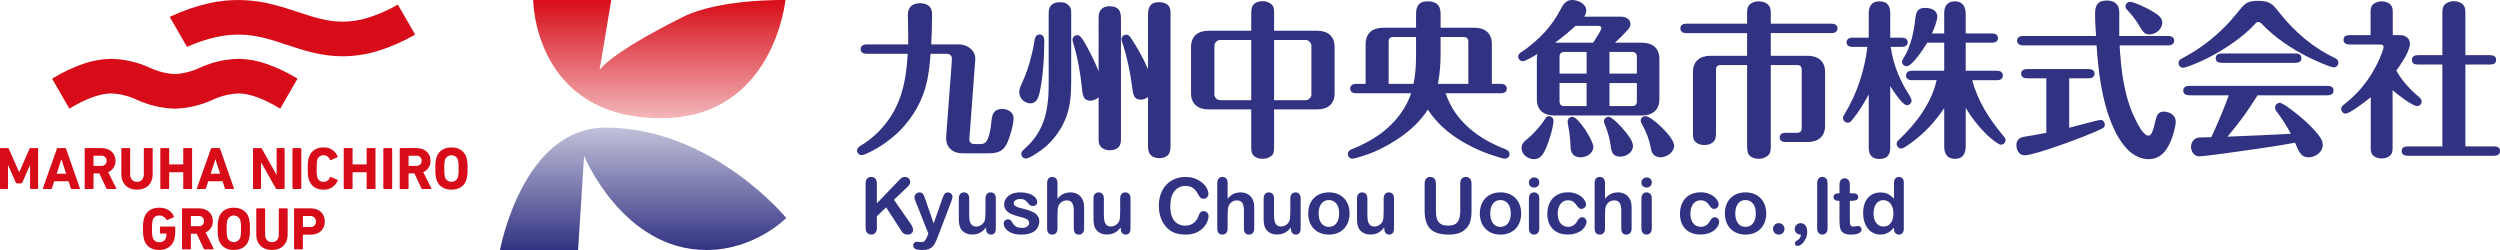 <?xml version="1.0" encoding="UTF-8"?><svg id="b" xmlns="http://www.w3.org/2000/svg" width="500" height="50" xmlns:xlink="http://www.w3.org/1999/xlink" viewBox="0 0 500 50"><defs><linearGradient id="d" x1="128.63" y1="50" x2="128.63" y2="25.517" gradientUnits="userSpaceOnUse"><stop offset="0" stop-color="#323283"/><stop offset="1" stop-color="#323283" stop-opacity=".3"/></linearGradient><linearGradient id="e" x1="131.862" y1="23.63" x2="131.862" y2="0" gradientUnits="userSpaceOnUse"><stop offset="0" stop-color="#d70c18" stop-opacity=".3"/><stop offset="1" stop-color="#d70c18"/></linearGradient></defs><g id="c"><path d="M185.406,16.237c-.807,3.798-2.79,7.227-5.514,9.984-1.95,1.883-4.471,3.664-6.992,4.673-.168.067-.404.135-.572.135-.504,0-.908-.437-.908-.908,0-.504.37-.773.74-1.008,3.698-2.219,6.488-5.681,7.9-9.749.975-2.757,1.312-5.715,1.48-8.606h-8.27c-.571,0-1.143-.269-1.143-.941,0-.639.572-.941,1.143-.941h8.37v-1.916c0-1.344-.067-2.723-.067-4.067,0-1.512.975-2.252,2.454-2.252.706,0,1.513.202,1.983.773.404.504.404,1.244.404,1.849,0,1.882-.067,3.765-.168,5.614h5.514c1.681,0,3.429,1.176,3.294,3.059l-1.176,15.8c-.067.739.404,1.076,1.008,1.076h1.211c.672,0,1.143-.303,1.412-.941.504-1.076.706-2.689.807-3.866.135-1.378.638-2.218,2.151-2.218,1.075,0,2.252.639,2.252,1.849,0,1.244-.773,4.034-1.379,5.143-.874,1.748-2.151,1.882-3.933,1.882h-4.875c-2.084,0-3.462-1.277-3.294-3.395l1.075-14.354c.034-.605.067-.908.067-1.21,0-.572-.436-.941-.974-.941h-3.295c-.135,1.849-.302,3.664-.705,5.479Z" fill="#323283"/><path d="M204.391,16.64c1.277-2.79,2.084-5.782,2.555-8.807.101-.504.404-.942.974-.942.706,0,.942.639.942,1.244,0,3.194-.269,7.53-.975,10.555-.235.975-.672,1.984-1.815,1.984-1.21,0-2.219-1.042-2.219-2.252,0-.639.269-1.21.538-1.782ZM209.737,2.824c0-.605.034-1.21.436-1.681.471-.572,1.177-.706,1.849-.706.773,0,1.614.235,2.051,1.109.167.37.167.74.167,1.143v13.346c0,2.42-.1,4.941-.941,7.227-.874,2.387-2.353,4.505-4.269,6.152-.706.572-2.992,2.286-3.866,2.286-.504,0-.908-.437-.908-.941,0-.303.168-.571.706-1.042,4.101-3.597,4.807-8.101,4.774-13.278V2.824ZM218.073,20.136c-1.345,0-1.547-.975-1.681-2.521-.335-3.059-.84-6.084-1.748-9.009-.067-.202-.135-.437-.135-.673,0-.504.437-.908.942-.908.538,0,.907.538,1.546,1.614,1.009,1.782,1.983,3.698,2.723,5.614V3.496c0-.538.101-1.076.437-1.513.504-.605,1.143-.739,1.815-.739.773,0,1.714.269,2.017,1.109.168.47.202.941.202,1.378v23.868c0,.605,0,1.311-.437,1.782-.471.504-1.143.673-1.782.673-.673,0-1.345-.202-1.815-.706-.437-.471-.437-1.143-.437-1.748v-8.135c-.471.403-1.042.672-1.647.672ZM228.124,19.934c-1.277,0-1.512-.941-1.681-2.454-.404-3.059-1.009-6.051-1.983-8.976-.168-.471-.168-.572-.168-.672,0-.471.437-.908.941-.908.471,0,.74.336.975.706,1.311,1.95,2.454,4.034,3.395,6.219V2.824c0-.605.101-1.277.437-1.681.504-.639,1.177-.706,1.849-.706.773,0,1.714.269,2.051,1.109.135.37.168.74.168,1.143v26.523c0,.605-.067,1.243-.437,1.714-.436.538-1.143.706-1.782.706-.672,0-1.412-.201-1.849-.739-.37-.471-.437-1.109-.437-1.681v-9.816c-.403.336-.941.538-1.479.538Z" fill="#323283"/><path d="M254.815,28.876c0,1.513-.034,1.95-.638,2.387-.471.336-1.076.504-1.648.504-.705,0-1.58-.235-1.983-.874-.302-.437-.302-.874-.302-2.017v-6.992h-8.539c-2.051,0-3.496-1.042-3.496-3.227v-9.278c0-2.185,1.445-3.227,3.496-3.227h8.539v-3.025c0-1.277.066-1.882.605-2.353.437-.404,1.076-.538,1.681-.538.706,0,1.513.269,1.984.874.302.403.302.672.302,2.017v3.025h8.606c2.084,0,3.497,1.042,3.497,3.227v9.278c0,2.185-1.412,3.227-3.497,3.227h-8.606v6.992ZM243.991,8c-.571,0-1.109.572-1.109,1.109v9.816c0,.572.538,1.109,1.109,1.109h6.253v-12.035h-6.253ZM254.815,20.035h6.353c.538,0,1.11-.538,1.11-1.109v-9.816c0-.538-.572-1.109-1.11-1.109h-6.353v12.035Z" fill="#323283"/><path d="M274.706,30.422c-1.412.605-3.765,1.311-4.236,1.311-.504,0-.908-.437-.908-.908,0-.47.303-.773.706-.941,3.967-1.58,7.396-3.732,9.917-7.261.874-1.21,1.546-2.555,2.051-3.967h-11.06c-.572,0-1.143-.269-1.143-.941,0-.639.572-.941,1.143-.941h1.95v-8c0-2.185,1.445-3.227,3.496-3.227h6.589v-2.858c0-.605.135-1.378.572-1.815.538-.572,1.176-.605,1.916-.605.841,0,1.849.336,2.185,1.176.135.336.235.874.235,1.244v2.858h6.757c2.084,0,3.496,1.042,3.496,3.227v8h1.849c.605,0,1.143.303,1.143.941,0,.673-.538.941-1.143.941h-11.093c1.882,5.614,6.555,9.11,11.901,11.161.471.202.874.437.874,1.008,0,.538-.436.908-.941.908-.135,0-.639-.101-.942-.202-2.655-.773-4.907-1.681-7.395-3.126-2.757-1.58-5.312-3.765-7.06-6.488-2.488,3.933-6.891,6.791-10.858,8.505ZM282.706,16.774c.404-1.882.504-3.832.504-5.748v-3.631h-4.505c-.705,0-.974.303-.974.975v8.404h4.975ZM293.665,8.37c0-.672-.303-.975-.974-.975h-4.572v3.294c0,2.051-.135,4.101-.538,6.084h6.084v-8.404Z" fill="#323283"/><path d="M328.381,8.539c2.051,0,3.497,1.042,3.497,3.227v8.101c0,2.185-1.446,3.227-3.497,3.227h-17.513c-2.085,0-3.497-1.042-3.497-3.227v-8.101c0-.336.034-.639.101-.975-.74.47-2.353,1.445-2.925,1.445-.504,0-.907-.437-.907-.908,0-.504.37-.773.773-1.008,1.58-1.008,3.395-2.655,4.638-4,1.244-1.378,2.32-2.992,3.194-4.673C312.716.739,313.32,0,314.43,0,315.573,0,317.254.739,317.254,2.084c0,.47-.168.874-.404,1.244h7.361c.874,0,1.882.47,1.882,1.479,0,.538-.335.941-.705,1.345-.74.807-1.547,1.614-2.387,2.387h5.378ZM304.312,29.616c0-.874.571-1.378,1.344-1.983,1.075-.874,2.656-2.689,3.361-3.832.202-.303.37-.572.773-.572.471,0,.908.404.908.874,0,1.345-.908,4.168-1.446,5.412-.471,1.076-1.075,2.32-2.42,2.32-1.243,0-2.521-.908-2.521-2.219ZM320.279,5.614c0-.336-.336-.437-.605-.437h-4.571c-1.312,1.21-2.656,2.32-4.102,3.362h7.631c.706-1.076,1.647-2.555,1.647-2.925ZM317.321,14.724v-4.337h-4.437c-.639,0-.975.336-.975.941v3.395h5.413ZM317.321,16.606h-5.413v3.664c0,.639.336.941.975.941h4.437v-4.606ZM318.666,29.347c0,1.344-1.344,2.118-2.555,2.118-1.21,0-1.916-.673-1.983-1.883-.067-1.546-.202-2.958-.437-4.135-.101-.571-.168-.975-.168-1.143,0-.504.437-.941.942-.941,1.21,0,4.202,4.774,4.202,5.984ZM324.548,25.716c.706.807,2.051,2.387,2.051,3.463,0,1.311-1.344,2.151-2.555,2.151-1.243,0-1.714-.673-1.849-1.816-.202-1.58-.605-3.093-1.21-4.572-.168-.404-.202-.572-.202-.706,0-.47.471-.874.941-.874.673,0,2.353,1.815,2.824,2.353ZM321.893,14.724h5.48v-3.395c0-.605-.336-.941-.942-.941h-4.538v4.337ZM326.431,21.212c.605,0,.942-.303.942-.941v-3.664h-5.48v4.606h4.538ZM329.087,23.229c1.243,0,5.748,4.236,5.748,5.883,0,1.344-1.479,2.353-2.756,2.353-.639,0-1.278-.303-1.614-.874-.168-.302-.302-.84-.369-1.277-.168-1.109-.908-3.127-1.581-4.236-.269-.47-.37-.672-.37-.941,0-.504.437-.908.942-.908Z" fill="#323283"/><path d="M354.157,29.313c0,.706-.067,1.412-.672,1.882-.504.37-1.11.571-1.715.571-.739,0-1.681-.269-2.051-.908-.302-.504-.302-1.378-.302-2.118v-15.732h-5.244c-.706,0-.975.302-.975.975v12.673c0,.706-.067,1.378-.672,1.849-.437.336-1.042.504-1.647.504-.706,0-1.547-.235-1.984-.874-.268-.37-.302-.841-.302-1.311v-12.438c0-2.185,1.445-3.227,3.496-3.227h7.329v-4.538h-12.203c-.605,0-1.143-.269-1.143-.941,0-.673.537-.942,1.143-.942h12.203v-2.151c0-.672.067-1.344.638-1.782.471-.37,1.11-.538,1.714-.538.74,0,1.614.269,2.051.908.303.403.336.908.336,1.412v2.151h12.203c.571,0,1.143.269,1.143.942,0,.672-.572.941-1.143.941h-12.203v4.538h7.362c2.051,0,3.496,1.042,3.496,3.227v10.791c0,2.185-1.445,3.227-3.496,3.227h-4.471c-.572,0-1.109-.269-1.109-.908,0-.672.537-.941,1.109-.941h2.32c.706,0,.974-.303.974-.975v-11.598c0-.673-.268-.975-.974-.975h-5.211v16.304Z" fill="#323283"/><path d="M378.048,29.582c0,1.143-.437,2.219-2.151,2.219-1.748,0-2.151-1.109-2.151-2.32v-10.589c-.907,1.715-2.017,3.53-3.294,5.076-.336.404-.538.572-.908.572-.504,0-.941-.437-.941-.941,0-.269.134-.504.268-.706,2.521-4.135,4.035-8.74,4.606-13.514h-3.025c-.572,0-1.143-.269-1.143-.908,0-.672.572-.941,1.143-.941h3.294V2.689c0-1.21.404-2.42,2.151-2.42,1.714,0,2.151,1.076,2.151,2.42v4.841h2.353c.572,0,1.143.269,1.143.941,0,.639-.572.908-1.143.908h-2.252c.572,3.866,1.815,6.656,3.832,9.85.101.168.336.639.336.84,0,.538-.404.975-.907.975-.235,0-.504-.168-.773-.403-.841-.74-1.882-2.353-2.589-3.395v12.337ZM388.839,8.539h-3.395c-.572.975-2.992,4.706-4.101,4.706-.504,0-.942-.403-.942-.908,0-.201.135-.437.303-.706,1.546-2.488,2.084-5.379,2.353-7.9.202-1.849.84-2.151,2.051-2.151,1.109,0,2.353.471,2.353,1.748,0,.807-.673,2.521-1.076,3.362h2.454V2.588c0-1.277.572-2.319,2.118-2.319,1.681,0,2.185,1.21,2.185,2.555v3.866h5.312c.605,0,1.143.269,1.143.941,0,.639-.538.908-1.143.908h-5.312v5.614h6.32c.572,0,1.11.269,1.11.941,0,.672-.538.941-1.11.941h-5.008c1.042,4.101,3.429,7.833,6.152,11.06.336.37.504.605.504.908,0,.538-.436.941-.941.941s-2.084-1.311-2.925-2.118c-1.58-1.547-2.958-3.328-4.101-5.244v7.53c0,1.344-.336,2.655-2.185,2.655-1.58,0-2.118-1.143-2.118-2.42v-7.732c-1.748,2.622-3.866,4.941-6.387,6.79-1.277.942-1.882,1.311-2.185,1.311-.504,0-.941-.437-.941-.941,0-.336.201-.605.436-.807,3.429-3.227,6.522-7.295,7.564-11.934h-4.975c-.605,0-1.143-.269-1.143-.941,0-.673.537-.941,1.143-.941h6.488v-5.614Z" fill="#323283"/><path d="M413.835,25.548c.841-.202,5.917-1.58,6.253-1.58.504,0,.874.471.874.942,0,.269-.101.538-.303.672-.638.404-3.193,1.412-4,1.748-1.143.437-3.967,1.513-6.589,2.387-2.252.739-4.337,1.345-5.176,1.345-1.076,0-1.614-1.109-1.614-2.051s.605-1.513,1.48-1.647c1.512-.235,2.991-.504,4.505-.807v-10.892h-3.9c-.571,0-1.143-.269-1.143-.941,0-.639.572-.908,1.143-.908h12.405c.571,0,1.143.269,1.143.908,0,.672-.572.941-1.143.941h-3.934v9.883ZM419.012,2.756c0-1.714.538-2.655,2.387-2.655,1.143,0,2.42.47,2.454,2.32v4.773h9.849c.572,0,1.143.269,1.143.941,0,.639-.572.941-1.143.941h-9.782c.303,4.975.874,10.186,3.126,14.724.404.84,1.581,3.328,2.656,3.328.504,0,.807-.773,1.042-1.58.167-.605.302-1.21.369-1.513.235-.975.538-1.714,1.648-1.714,1.143,0,2.387.706,2.387,1.95,0,1.177-.605,3.059-1.076,4.135-.874,1.984-2.118,3.429-4.437,3.429-1.412,0-2.858-.706-3.967-1.782-1.445-1.412-2.555-3.429-3.261-5.143-2.084-5.009-2.722-10.489-3.092-15.834h-14.757c-.572,0-1.143-.302-1.143-.941,0-.672.572-.941,1.143-.941h14.657c-.101-1.479-.202-2.958-.202-4.437ZM430.409,2.219c1.042.639,2.051,1.244,2.051,2.286,0,1.311-1.312,2.386-2.555,2.386-1.042,0-1.344-.538-2.286-2.118-.572-.941-1.311-1.849-2.084-2.689-.235-.235-.437-.471-.437-.807,0-.504.437-.908.908-.908.806,0,3.529,1.311,4.404,1.849Z" fill="#323283"/><path d="M466.774,13.48c-.74,0-4.168-1.58-4.975-1.983-3.395-1.681-6.858-3.967-9.58-6.858-.168-.168-.303-.235-.538-.235s-.404.067-.572.269c-2.353,2.656-6.219,5.244-9.614,6.959-.874.437-4.067,1.916-4.908,1.916-.504,0-.874-.437-.874-.941,0-.538.269-.706.841-1.008,2.723-1.446,5.278-3.261,7.53-5.379,1.412-1.311,2.656-2.756,3.866-4.269,1.176-1.479,1.815-1.782,3.731-1.782,2.521,0,2.959.84,4.437,2.655,2.891,3.631,6.622,6.791,10.858,8.774.37.168.706.471.706.908,0,.504-.404.975-.908.975ZM445.495,27.33c4.202-.168,8.438-.336,12.673-.571-.773-1.513-1.748-2.992-2.79-4.37-.168-.235-.37-.538-.37-.874,0-.504.437-.941.942-.941.807,0,3.933,2.622,4.673,3.261,1.21,1.076,2.488,2.286,3.429,3.664.303.437.504.941.504,1.513,0,1.412-1.479,2.454-2.824,2.454-1.479,0-1.916-.975-2.722-2.925-3.093.572-6.253,1.042-9.379,1.479-1.681.235-8.606,1.244-9.816,1.244-1.008,0-1.613-.975-1.613-1.883,0-1.008.706-1.849,1.714-1.882.841-.034,1.581-.034,2.353-.067,1.278-2.756,2.454-5.547,3.497-8.37h-7.699c-.672,0-1.412-.101-1.412-.941,0-.874.74-.941,1.412-.941h27.263c.638,0,1.378.067,1.378.941,0,.84-.74.941-1.378.941h-13.817c-1.782,2.891-3.798,5.681-6.017,8.269ZM458.874,10.69c.672,0,1.412.067,1.412.941,0,.84-.74.941-1.412.941h-14.355c-.638,0-1.378-.101-1.378-.941,0-.807.74-.941,1.378-.941h14.355Z" fill="#323283"/><path d="M478.519,29.616c0,.605-.067,1.177-.605,1.58-.436.336-1.008.504-1.58.504-.673,0-1.479-.235-1.882-.807-.269-.37-.303-.84-.303-1.277v-10.186c-1.21,1.042-4.269,3.294-5.008,3.294-.504,0-.908-.437-.908-.941,0-.437.336-.74.673-.975,3.496-2.689,6.118-6.421,7.597-10.555.101-.269.202-.605.202-.908,0-.404-.404-.437-.74-.437h-5.849c-.639,0-1.412-.1-1.412-.941,0-.874.739-.941,1.412-.941h4V2.387c0-.605.067-1.21.605-1.614.471-.336,1.042-.504,1.613-.504.706,0,1.512.269,1.916.84.269.37.303.84.303,1.277v4.639h1.445c1.009,0,1.984.572,1.984,1.681,0,1.613-1.816,4.135-2.723,5.412,1.143,2.017,2.689,3.731,4.471,5.21.303.269.605.538.605.975,0,.538-.436.908-.941.908-.942,0-4.067-2.454-4.875-3.16v11.564ZM488.47,12.909h-4.706c-.639,0-1.379-.067-1.379-.941,0-.841.74-.941,1.379-.941h4.706V2.521c0-.639.067-1.311.638-1.748.471-.37,1.076-.538,1.647-.538.605,0,1.211.168,1.681.538.571.437.638,1.109.638,1.748v8.505h4.774c.639,0,1.379.1,1.379.941,0,.874-.74.941-1.379.941h-4.774v16.371h5.547c.639,0,1.378.067,1.378.941,0,.84-.739.941-1.378.941h-16.875c-.673,0-1.412-.101-1.412-.941,0-.874.74-.941,1.412-.941h6.723V12.909Z" fill="#323283"/><path d="M175.375,36.757v3.91l4.435-4.625c.213-.223.394-.388.544-.494s.348-.16.597-.16c.324,0,.587.095.787.285.2.19.3.422.3.696,0,.33-.17.657-.509.981l-2.746,2.601,3.164,4.533c.223.315.391.59.502.825.111.236.167.466.167.689,0,.249-.098.464-.292.647-.195.183-.46.274-.795.274-.315,0-.571-.067-.769-.201-.198-.135-.365-.313-.502-.536-.137-.223-.259-.426-.365-.609l-2.669-4.108-1.849,1.772v2.305c0,.467-.106.813-.319,1.038-.213.225-.487.338-.822.338-.193,0-.378-.051-.555-.152-.178-.101-.315-.238-.411-.411-.071-.142-.115-.307-.13-.494-.015-.187-.022-.459-.022-.814v-8.291c0-.456.1-.799.3-1.027s.472-.342.818-.342c.339,0,.615.113.826.338.211.226.315.57.315,1.031Z" fill="#323283"/><path d="M185.482,47.178l.191-.464-2.556-6.435c-.158-.37-.236-.639-.236-.806,0-.177.046-.342.137-.494s.217-.274.377-.365c.159-.091.325-.137.498-.137.299,0,.524.095.677.285.152.19.287.463.404.818l1.757,5.112,1.666-4.754c.131-.385.251-.687.357-.905.106-.218.219-.365.339-.441s.287-.114.506-.114c.157,0,.308.042.452.125.145.084.256.197.335.339.078.142.118.292.118.449-.02.096-.053.233-.098.411-.046.178-.102.358-.167.54l-2.708,7.089c-.234.624-.462,1.113-.685,1.468-.223.355-.519.627-.886.818-.368.19-.863.285-1.487.285-.609,0-1.065-.066-1.369-.198-.304-.132-.456-.373-.456-.723,0-.239.072-.422.217-.551.144-.13.358-.194.642-.194.111,0,.221.015.327.046.131.03.246.046.342.046.239,0,.426-.036.563-.106.137-.071.26-.194.369-.369.109-.175.235-.433.376-.772Z" fill="#323283"/><path d="M197.218,45.748v-.266c-.248.315-.509.578-.783.791s-.573.372-.898.476c-.325.104-.695.156-1.111.156-.502,0-.952-.104-1.351-.312-.398-.208-.706-.494-.924-.86-.259-.441-.388-1.075-.388-1.902v-4.115c0-.416.094-.726.281-.932.187-.205.436-.308.745-.308.315,0,.568.104.761.312.193.208.289.517.289.928v3.324c0,.482.041.886.122,1.213.081.327.227.583.437.768.211.185.496.278.856.278.35,0,.68-.104.989-.312.309-.208.535-.479.677-.814.116-.294.175-.938.175-1.932v-2.525c0-.411.096-.72.289-.928.193-.208.444-.312.753-.312.309,0,.557.103.745.308.187.206.281.516.281.932v6.017c0,.396-.09.692-.27.89s-.412.297-.696.297c-.284,0-.519-.103-.704-.308-.185-.206-.278-.493-.278-.864Z" fill="#323283"/><path d="M207.857,44.204c0,.573-.139,1.064-.418,1.472-.279.408-.691.718-1.236.928-.545.211-1.208.316-1.989.316-.745,0-1.384-.114-1.917-.342s-.926-.513-1.179-.856c-.254-.342-.38-.685-.38-1.03,0-.228.081-.423.243-.586.163-.162.368-.243.617-.243.218,0,.385.053.502.16.116.106.228.256.335.449.213.37.468.647.764.829.297.183.701.274,1.214.274.416,0,.757-.092,1.022-.278.267-.185.4-.396.4-.635,0-.365-.138-.631-.415-.799-.276-.167-.731-.327-1.365-.479-.715-.177-1.297-.364-1.745-.559-.449-.195-.808-.453-1.076-.772-.269-.319-.404-.712-.404-1.179,0-.416.124-.809.373-1.179.248-.37.615-.666,1.099-.886.484-.221,1.069-.331,1.754-.331.537,0,1.021.056,1.449.167.428.112.786.261,1.072.449.287.188.505.396.654.624.15.228.225.452.225.669,0,.239-.08.434-.24.586-.159.152-.387.228-.681.228-.213,0-.394-.061-.544-.183s-.321-.304-.513-.548c-.158-.203-.343-.365-.556-.487s-.502-.183-.867-.183c-.376,0-.687.08-.935.24-.249.159-.373.359-.373.597,0,.218.091.397.274.536.183.14.428.255.738.346.309.091.735.203,1.278.335.644.157,1.17.345,1.578.563.408.218.717.475.928.772.211.296.315.635.315,1.015Z" fill="#323283"/><path d="M211.497,36.651v3.081c.263-.304.521-.545.772-.723.251-.177.529-.311.834-.399.304-.089.631-.133.981-.133.528,0,.995.112,1.404.335.408.223.729.548.962.974.147.249.246.526.296.833.05.307.076.661.076,1.061v3.978c0,.416-.095.73-.285.943-.191.213-.443.319-.757.319-.685,0-1.027-.421-1.027-1.263v-3.507c0-.664-.098-1.175-.296-1.533-.198-.358-.573-.536-1.126-.536-.371,0-.704.105-1.001.315-.296.211-.518.498-.665.864-.111.309-.167.86-.167,1.651v2.746c0,.411-.092.724-.278.94-.185.215-.442.323-.772.323-.685,0-1.026-.421-1.026-1.263v-9.006c0-.421.09-.737.27-.947.18-.211.432-.316.757-.316.33,0,.587.106.772.319.186.213.278.528.278.943Z" fill="#323283"/><path d="M224.155,45.748v-.266c-.249.315-.51.578-.784.791s-.573.372-.898.476c-.324.104-.695.156-1.111.156-.502,0-.952-.104-1.35-.312s-.706-.494-.924-.86c-.259-.441-.388-1.075-.388-1.902v-4.115c0-.416.094-.726.282-.932.187-.205.436-.308.745-.308.314,0,.568.104.761.312.192.208.289.517.289.928v3.324c0,.482.04.886.122,1.213.081.327.227.583.437.768.211.185.496.278.856.278.35,0,.679-.104.989-.312.309-.208.535-.479.677-.814.117-.294.175-.938.175-1.932v-2.525c0-.411.096-.72.289-.928.192-.208.444-.312.753-.312s.558.103.745.308c.187.206.282.516.282.932v6.017c0,.396-.09.692-.27.89-.18.198-.412.297-.697.297s-.518-.103-.703-.308c-.186-.206-.278-.493-.278-.864Z" fill="#323283"/><path d="M241.71,43.207c0,.355-.088.739-.263,1.153-.175.413-.45.819-.826,1.217-.376.398-.854.721-1.437.97-.584.248-1.263.373-2.039.373-.589,0-1.123-.056-1.605-.167s-.919-.285-1.312-.521c-.392-.236-.754-.546-1.083-.932-.295-.35-.545-.741-.753-1.175-.208-.433-.364-.896-.468-1.388-.104-.492-.156-1.014-.156-1.567,0-.898.131-1.701.392-2.411.262-.71.636-1.317,1.123-1.822.487-.505,1.057-.889,1.711-1.153.654-.263,1.352-.396,2.092-.396.902,0,1.706.18,2.411.54.705.36,1.245.805,1.621,1.335.375.53.563,1.031.563,1.502,0,.259-.091.487-.274.685s-.404.297-.662.297c-.289,0-.506-.068-.65-.205-.145-.137-.306-.373-.483-.707-.295-.552-.641-.966-1.038-1.24s-.889-.411-1.472-.411c-.928,0-1.667.353-2.218,1.057-.55.705-.825,1.707-.825,3.005,0,.867.122,1.589.365,2.164.243.576.588,1.006,1.034,1.29.446.284.968.426,1.567.426.649,0,1.198-.161,1.646-.483.449-.322.788-.795,1.016-1.418.096-.294.215-.534.357-.719.142-.185.37-.278.685-.278.269,0,.5.094.693.281.192.188.289.421.289.7Z" fill="#323283"/><path d="M245.527,36.651v3.081c.263-.304.521-.545.772-.723.251-.177.528-.311.833-.399.304-.089.632-.133.982-.133.527,0,.995.112,1.404.335.408.223.729.548.962.974.147.249.246.526.297.833.05.307.076.661.076,1.061v3.978c0,.416-.095.73-.285.943-.191.213-.443.319-.757.319-.685,0-1.026-.421-1.026-1.263v-3.507c0-.664-.099-1.175-.297-1.533-.198-.358-.573-.536-1.126-.536-.37,0-.703.105-1.0.315-.296.211-.519.498-.665.864-.112.309-.167.86-.167,1.651v2.746c0,.411-.093.724-.278.94-.185.215-.443.323-.772.323-.685,0-1.027-.421-1.027-1.263v-9.006c0-.421.09-.737.271-.947.179-.211.432-.316.757-.316.329,0,.587.106.772.319s.278.528.278.943Z" fill="#323283"/><path d="M258.184,45.748v-.266c-.248.315-.509.578-.783.791s-.573.372-.898.476c-.325.104-.695.156-1.111.156-.502,0-.952-.104-1.351-.312-.398-.208-.706-.494-.924-.86-.259-.441-.388-1.075-.388-1.902v-4.115c0-.416.094-.726.281-.932.187-.205.436-.308.745-.308.315,0,.568.104.761.312.193.208.289.517.289.928v3.324c0,.482.041.886.122,1.213.081.327.227.583.437.768.211.185.496.278.856.278.35,0,.68-.104.989-.312.309-.208.535-.479.677-.814.116-.294.175-.938.175-1.932v-2.525c0-.411.096-.72.289-.928.193-.208.444-.312.753-.312.309,0,.557.103.745.308.187.206.281.516.281.932v6.017c0,.396-.09.692-.27.89s-.412.297-.696.297c-.284,0-.519-.103-.704-.308-.185-.206-.278-.493-.278-.864Z" fill="#323283"/><path d="M269.915,42.698c0,.619-.096,1.189-.289,1.711-.193.522-.472.971-.837,1.346-.365.376-.801.663-1.308.863-.507.201-1.078.301-1.711.301-.629,0-1.195-.102-1.697-.304s-.937-.493-1.304-.871c-.368-.378-.646-.824-.837-1.339-.19-.515-.285-1.084-.285-1.708,0-.629.096-1.204.289-1.727.192-.522.468-.968.829-1.339.36-.37.796-.655,1.308-.856.512-.201,1.078-.301,1.697-.301.629,0,1.199.102,1.711.304.512.203.951.492,1.316.867.365.376.643.822.833,1.339.191.517.285,1.088.285,1.711ZM267.83,42.698c0-.847-.186-1.506-.559-1.978-.372-.472-.874-.707-1.502-.707-.406,0-.764.105-1.073.316-.309.21-.548.521-.715.932s-.251.89-.251,1.438c0,.543.082,1.017.247,1.422.164.406.4.716.707.932.307.216.668.323,1.084.323.629,0,1.13-.237,1.502-.711.373-.474.559-1.13.559-1.966Z" fill="#323283"/><path d="M276.857,45.748v-.266c-.248.315-.509.578-.783.791s-.573.372-.898.476c-.325.104-.695.156-1.111.156-.502,0-.952-.104-1.351-.312-.398-.208-.706-.494-.924-.86-.259-.441-.388-1.075-.388-1.902v-4.115c0-.416.094-.726.281-.932.187-.205.436-.308.745-.308.315,0,.568.104.761.312.193.208.289.517.289.928v3.324c0,.482.041.886.122,1.213.081.327.227.583.437.768.211.185.496.278.856.278.35,0,.68-.104.989-.312.309-.208.535-.479.677-.814.116-.294.175-.938.175-1.932v-2.525c0-.411.096-.72.289-.928.193-.208.444-.312.753-.312.309,0,.557.103.745.308.187.206.281.516.281.932v6.017c0,.396-.09.692-.27.89s-.412.297-.696.297c-.284,0-.519-.103-.704-.308-.185-.206-.278-.493-.278-.864Z" fill="#323283"/><path d="M284.928,42.12v-5.363c0-.456.102-.799.308-1.027.205-.228.475-.342.809-.342.35,0,.628.114.834.342.205.228.307.57.307,1.027v5.484c0,.624.07,1.145.21,1.563.139.419.386.743.741.974.355.231.852.346,1.491.346.882,0,1.506-.235,1.871-.703.365-.469.548-1.18.548-2.134v-5.53c0-.461.101-.805.304-1.031.203-.225.474-.338.814-.338s.615.113.826.338c.211.226.315.57.315,1.031v5.363c0,.872-.085,1.6-.255,2.183-.17.583-.491,1.095-.962,1.537-.406.376-.878.649-1.415.822s-1.167.259-1.886.259c-.857,0-1.595-.092-2.213-.277-.619-.185-1.123-.472-1.514-.86-.391-.388-.677-.885-.859-1.491-.183-.606-.274-1.33-.274-2.171Z" fill="#323283"/><path d="M304.236,42.698c0,.619-.096,1.189-.289,1.711-.193.522-.472.971-.837,1.346-.365.376-.801.663-1.308.863-.507.201-1.078.301-1.711.301-.629,0-1.195-.102-1.697-.304s-.937-.493-1.304-.871c-.368-.378-.646-.824-.837-1.339-.19-.515-.285-1.084-.285-1.708,0-.629.096-1.204.289-1.727.192-.522.468-.968.829-1.339.36-.37.796-.655,1.308-.856.512-.201,1.078-.301,1.697-.301.629,0,1.199.102,1.711.304.512.203.951.492,1.316.867.365.376.643.822.833,1.339.191.517.285,1.088.285,1.711ZM302.152,42.698c0-.847-.186-1.506-.559-1.978-.372-.472-.874-.707-1.502-.707-.406,0-.764.105-1.073.316-.309.21-.548.521-.715.932s-.251.89-.251,1.438c0,.543.082,1.017.247,1.422.164.406.4.716.707.932.307.216.668.323,1.084.323.629,0,1.13-.237,1.502-.711.373-.474.559-1.13.559-1.966Z" fill="#323283"/><path d="M306.831,37.51c-.289,0-.536-.088-.742-.266-.205-.177-.307-.428-.307-.753,0-.294.105-.536.315-.726.211-.191.455-.285.734-.285.268,0,.507.086.715.259.207.173.311.424.311.753,0,.319-.102.569-.304.749-.203.18-.444.27-.722.27ZM307.857,39.655v6.002c0,.416-.098.73-.296.943s-.449.319-.753.319-.552-.109-.741-.327c-.191-.218-.285-.53-.285-.936v-5.941c0-.411.094-.72.285-.928.19-.208.437-.312.741-.312s.556.104.753.312c.198.208.296.497.296.867Z" fill="#323283"/><path d="M317.313,44.348c0,.259-.078.535-.232.829-.155.294-.391.574-.707.841-.317.266-.717.48-1.199.643s-1.024.243-1.628.243c-1.283,0-2.284-.374-3.004-1.122-.721-.748-1.08-1.75-1.08-3.008,0-.852.164-1.605.494-2.259s.806-1.16,1.43-1.518c.624-.357,1.369-.536,2.236-.536.537,0,1.031.079,1.48.236.449.157.83.36,1.141.609.312.249.55.513.715.795.165.281.247.544.247.787,0,.249-.093.459-.278.631-.185.173-.41.259-.673.259-.172,0-.315-.044-.429-.133-.115-.088-.243-.232-.384-.43-.254-.385-.519-.674-.795-.867-.276-.193-.628-.289-1.054-.289-.613,0-1.108.24-1.483.719-.376.48-.563,1.135-.563,1.966,0,.391.048.749.144,1.076.096.327.236.606.419.837.183.231.403.406.661.525.259.119.543.179.852.179.416,0,.773-.096,1.069-.289.297-.193.559-.487.787-.882.127-.233.263-.416.411-.548.147-.132.327-.198.54-.198.253,0,.464.096.631.289.167.193.251.398.251.616Z" fill="#323283"/><path d="M321,36.651v3.081c.263-.304.521-.545.772-.723.251-.177.528-.311.833-.399.304-.089.632-.133.982-.133.527,0,.995.112,1.404.335.408.223.729.548.962.974.147.249.246.526.297.833.05.307.076.661.076,1.061v3.978c0,.416-.095.73-.285.943-.191.213-.443.319-.757.319-.685,0-1.026-.421-1.026-1.263v-3.507c0-.664-.099-1.175-.297-1.533-.198-.358-.573-.536-1.126-.536-.37,0-.703.105-1.0.315-.296.211-.519.498-.665.864-.112.309-.167.86-.167,1.651v2.746c0,.411-.093.724-.278.94-.185.215-.443.323-.772.323-.685,0-1.027-.421-1.027-1.263v-9.006c0-.421.09-.737.271-.947.179-.211.432-.316.757-.316.329,0,.587.106.772.319s.278.528.278.943Z" fill="#323283"/><path d="M329.331,37.51c-.289,0-.536-.088-.742-.266-.205-.177-.307-.428-.307-.753,0-.294.105-.536.315-.726.211-.191.455-.285.734-.285.268,0,.507.086.715.259.207.173.311.424.311.753,0,.319-.102.569-.304.749-.203.18-.444.27-.722.27ZM330.357,39.655v6.002c0,.416-.098.73-.296.943s-.449.319-.753.319-.552-.109-.741-.327c-.191-.218-.285-.53-.285-.936v-5.941c0-.411.094-.72.285-.928.19-.208.437-.312.741-.312s.556.104.753.312c.198.208.296.497.296.867Z" fill="#323283"/><path d="M343.844,44.348c0,.259-.078.535-.232.829-.155.294-.391.574-.707.841-.317.266-.717.48-1.199.643s-1.024.243-1.628.243c-1.283,0-2.284-.374-3.004-1.122-.721-.748-1.08-1.75-1.08-3.008,0-.852.164-1.605.494-2.259s.806-1.16,1.43-1.518c.624-.357,1.369-.536,2.236-.536.537,0,1.031.079,1.48.236.449.157.83.36,1.141.609.312.249.55.513.715.795.165.281.247.544.247.787,0,.249-.093.459-.278.631-.185.173-.41.259-.673.259-.172,0-.315-.044-.429-.133-.115-.088-.243-.232-.384-.43-.254-.385-.519-.674-.795-.867-.276-.193-.628-.289-1.054-.289-.613,0-1.108.24-1.483.719-.376.48-.563,1.135-.563,1.966,0,.391.048.749.144,1.076.096.327.236.606.419.837.183.231.403.406.661.525.259.119.543.179.852.179.416,0,.773-.096,1.069-.289.297-.193.559-.487.787-.882.127-.233.263-.416.411-.548.147-.132.327-.198.54-.198.253,0,.464.096.631.289.167.193.251.398.251.616Z" fill="#323283"/><path d="M353.243,42.698c0,.619-.096,1.189-.289,1.711-.193.522-.472.971-.837,1.346-.365.376-.801.663-1.308.863-.507.201-1.078.301-1.711.301-.629,0-1.195-.102-1.697-.304s-.937-.493-1.304-.871c-.368-.378-.646-.824-.837-1.339-.19-.515-.285-1.084-.285-1.708,0-.629.096-1.204.289-1.727.192-.522.468-.968.829-1.339.36-.37.796-.655,1.308-.856.512-.201,1.078-.301,1.697-.301.629,0,1.199.102,1.711.304.512.203.951.492,1.316.867.365.376.643.822.833,1.339.191.517.285,1.088.285,1.711ZM351.158,42.698c0-.847-.186-1.506-.559-1.978-.372-.472-.874-.707-1.502-.707-.406,0-.764.105-1.073.316-.309.21-.548.521-.715.932s-.251.89-.251,1.438c0,.543.082,1.017.247,1.422.164.406.4.716.707.932.307.216.668.323,1.084.323.629,0,1.13-.237,1.502-.711.373-.474.559-1.13.559-1.966Z" fill="#323283"/><path d="M355.762,46.919c-.315,0-.586-.102-.814-.304s-.342-.487-.342-.852c0-.309.109-.575.327-.799.218-.223.487-.335.806-.335s.593.11.818.331c.225.221.338.488.338.803,0,.36-.113.643-.338.848-.226.205-.491.308-.795.308Z" fill="#323283"/><path d="M360.181,46.935c-.335,0-.624-.103-.867-.308-.243-.206-.365-.493-.365-.864,0-.319.119-.588.358-.806.238-.218.52-.327.844-.327.243,0,.464.066.662.198.198.132.352.326.464.582.111.256.167.572.167.947,0,.502-.106.972-.319,1.411-.213.438-.472.786-.78,1.042-.307.256-.585.384-.833.384-.157,0-.285-.052-.384-.156-.098-.104-.148-.224-.148-.361,0-.208.104-.376.312-.502.593-.33.89-.743.89-1.24Z" fill="#323283"/><path d="M363.434,45.657v-9.006c0-.416.092-.73.277-.943.186-.213.435-.319.749-.319s.568.105.761.316c.193.21.289.526.289.947v9.006c0,.421-.098.737-.293.947-.195.211-.448.316-.757.316-.304,0-.552-.109-.741-.327-.191-.218-.285-.53-.285-.936Z" fill="#323283"/><path d="M367.664,38.659h.228v-1.247c0-.335.009-.597.026-.787.018-.19.067-.353.149-.49.081-.142.198-.257.35-.346.152-.088.322-.133.509-.133.263,0,.502.099.715.297.142.132.232.293.27.483.038.19.058.46.058.81v1.415h.761c.294,0,.518.07.673.209.155.139.232.318.232.536,0,.279-.11.474-.331.586-.221.112-.536.167-.947.167h-.388v3.818c0,.325.011.574.034.749.023.175.084.317.183.426.099.109.26.163.484.163.122,0,.286-.022.494-.065.208-.043.37-.064.487-.064.167,0,.319.067.452.201.135.135.202.301.202.498,0,.335-.183.591-.548.768s-.89.266-1.574.266c-.649,0-1.141-.109-1.476-.327s-.554-.52-.658-.905c-.104-.385-.156-.9-.156-1.544v-3.986h-.274c-.299,0-.528-.071-.685-.213-.157-.142-.235-.322-.235-.54,0-.218.082-.397.247-.536.165-.14.404-.209.719-.209Z" fill="#323283"/><path d="M378.799,45.733v-.205c-.279.319-.554.579-.826.78-.271.2-.565.352-.882.456-.317.104-.663.156-1.038.156-.497,0-.957-.105-1.38-.316-.424-.21-.79-.51-1.099-.901-.309-.39-.544-.849-.704-1.377-.159-.527-.239-1.098-.239-1.711,0-1.298.317-2.31.951-3.035.633-.725,1.468-1.088,2.502-1.088.598,0,1.103.103,1.514.308.411.206.811.521,1.202.947v-3.065c0-.426.085-.748.255-.966.17-.218.412-.327.726-.327s.556.1.726.301c.171.2.255.496.255.886v9.158c0,.396-.091.692-.274.89s-.419.297-.708.297c-.284,0-.518-.103-.704-.308-.185-.206-.277-.498-.277-.879ZM374.714,42.683c0,.563.087,1.042.263,1.438.175.396.415.693.719.894.304.2.636.3.996.3.365,0,.699-.095,1-.285.302-.191.543-.482.723-.875.18-.393.27-.883.27-1.472,0-.552-.09-1.028-.27-1.426-.18-.398-.424-.703-.73-.913-.307-.211-.643-.316-1.008-.316-.38,0-.72.108-1.019.323-.299.216-.531.525-.696.928-.165.404-.247.871-.247,1.404Z" fill="#323283"/><path d="M115.616,50h-15.616s4.462-24.483,21.108-24.483c21.279,0,36.152,18.076,36.152,18.076,0,0-6.292,6.407-15.959,6.407-16.76,0-24.483-18.82-24.483-18.82l-1.201,18.82Z" fill="url(#d)"/><path d="M122.252.005h-15.616s.114,23.625,25.627,23.625C154.8,23.63,157.088.005,157.088.005c0,0-13.157-.286-20.478,3.375-15.129,7.565-16.703,10.64-16.703,10.64L122.252.005Z" fill="url(#e)"/><path id="f" d="M79.569.92c-1.899,1.101-3.915,1.987-6.01,2.641-1.629.5-3.322.76-5.025.772-3.127,0-5.966-.938-8.959-1.93-1.57-.52-3.193-1.059-4.94-1.497-1.914-.492-3.873-.787-5.847-.881-2.314-.098-4.63.102-6.892.596-2.746.621-5.413,1.547-7.954,2.761l3.459,5.996c1.907-.865,3.899-1.53,5.943-1.985,1.689-.371,3.419-.523,5.147-.453,3.198.137,5.969,1.06,8.902,2.034,3.386,1.124,6.9,2.285,11.147,2.282,2.373-.01,4.731-.367,7-1.06,2.614-.806,5.128-1.907,7.494-3.28l-3.463-5.993Z" fill="#d70c18"/><path id="g" d="M59.502,15.734c-1.954-1.209-4.033-2.202-6.201-2.962-1.736-.611-3.555-.949-5.394-1.003-2.735.022-5.435.623-7.921,1.766-1.577.749-3.285,1.182-5.028,1.277-1.742-.095-3.449-.529-5.025-1.277-2.486-1.142-5.187-1.743-7.923-1.762-1.838.054-3.657.393-5.392,1.003-2.169.759-4.249,1.751-6.205,2.958l3.462,5.994c3.309-1.998,6.02-2.991,8.281-3.041,1.819.063,3.606.5,5.248,1.286,2.375,1.084,4.943,1.682,7.553,1.759,2.613-.076,5.185-.674,7.564-1.759,1.64-.785,3.424-1.223,5.241-1.286,2.267.05,4.975,1.044,8.284,3.041l3.455-5.994Z" fill="#d70c18"/><path id="h" d="M0,29.738c-.004-.063.044-.117.107-.12.004-0.0.009-0.0.013,0h1.434c.084-.008.163.041.192.12l2.07,4.67h.048l2.033-4.67c.03-.079.108-.128.192-.12h1.407c.063-.004.117.044.12.107 0.0.004 0.0.009,0,.013v7.944c.004.063-.044.117-.107.12-.004 0-.009 0-.013,0h-1.36c-.063.004-.117-.044-.12-.107-0-.004-0-.009,0-.013v-4.61h-.048l-1.517,3.454c-.033.097-.126.161-.229.157h-.831c-.103.004-.196-.06-.229-.157l-1.515-3.454h-.048v4.61c.004.063-.044.117-.107.12-.004 0-.009 0-.013,0H.121c-.063.004-.117-.044-.12-.107-0-.004-0-.009,0-.013v-7.944Z" fill="#d70c18"/><path id="i" d="M11.386,29.738c.017-.072.082-.122.156-.12h1.517c.074-.002.139.048.156.12l2.768,7.944c.024.072,0,.12-.084.12h-1.564c-.076.007-.144-.045-.156-.12l-.47-1.434h-2.865l-.457,1.434c-.012.075-.081.128-.156.12h-1.577c-.084,0-.108-.048-.084-.12l2.816-7.944ZM13.225,34.744l-.925-2.864h-.036l-.927,2.865,1.888-0Z" fill="#d70c18"/><path id="j" d="M21.459,37.802c-.082.012-.16-.04-.18-.12l-1.408-2.998h-1.095c-.035-.005-.067.019-.072.053-.001.006-.001.013,0,.019v2.925c.004.063-.044.117-.107.12-.004 0-.009 0-.013,0h-1.529c-.063.004-.117-.044-.12-.107-0-.004-0-.009,0-.013v-7.943c-.004-.063.044-.117.107-.12.004-0.0.009-0.0.013,0h3.262c1.673,0,2.78,1.047,2.78,2.54.028.986-.549,1.888-1.456,2.275l1.613,3.226c.029.042.018.1-.025.129-.018.012-.039.017-.06.016h-1.709ZM21.329,32.157c.014-.549-.42-1.006-.97-1.019-.047-.001-.093.001-.14.006h-1.444c-.035-.005-.067.019-.072.053-.001.006-.001.013,0,.019v1.891c-.005.035.019.067.053.072.006.001.013.001.019,0h1.444c.549.059,1.041-.338,1.1-.887.005-.045.007-.09.005-.136" fill="#d70c18"/><path id="k" d="M24.266,34.794v-5.056c-.004-.063.044-.117.107-.12.004-0.0.009-0.0.013,0h1.528c.063-.004.117.044.12.107 0.0.004 0.0.009,0,.013v5.103c0,.975.542,1.528,1.372,1.528.818,0,1.36-.553,1.36-1.528v-5.103c-.004-.063.044-.117.107-.12.004-0.0.009-0.0.013,0h1.528c.063-.004.117.044.12.107 0.0.004 0.0.009,0,.013v5.056c0,2.034-1.3,3.141-3.128,3.141-1.841,0-3.141-1.107-3.141-3.141" fill="#d70c18"/><path id="l" d="M32.065,29.738c-.004-.063.044-.117.107-.12.004-0.0.009-0.0.013,0h1.529c.063-.004.117.044.12.107 0.0.004 0.0.009,0,.013v3.069c-.005.035.019.067.054.072.006.001.012.001.018,0h2.672c.035.005.067-.019.072-.054.001-.006.001-.012,0-.018v-3.069c-.004-.063.044-.117.107-.12.004-0.0.009-0.0.013,0h1.528c.063-.004.117.044.12.107 0.0.004 0.0.009,0,.013v7.944c.004.063-.044.117-.107.12-.004 0-.009 0-.013,0h-1.528c-.063.004-.117-.044-.12-.107-0-.004-0-.009,0-.013v-3.154c.005-.035-.019-.067-.054-.072-.006-.001-.012-.001-.018,0h-2.672c-.035-.005-.067.019-.072.054-.001.006-.001.012,0,.018v3.154c.004.063-.044.117-.107.12-.004 0-.009 0-.013,0h-1.529c-.063.004-.117-.044-.12-.107-0-.004-0-.009,0-.013v-7.944Z" fill="#d70c18"/><path id="m" d="M42.187,29.738c.017-.072.082-.123.156-.12h1.517c.074-.002.139.048.156.12l2.77,7.944c.024.072,0,.12-.084.12h-1.564c-.076.007-.144-.045-.156-.12l-.47-1.434h-2.865l-.457,1.434c-.012.075-.081.128-.156.12h-1.577c-.084,0-.109-.048-.084-.12l2.814-7.944ZM44.028,34.744l-.927-2.865h-.036l-.927,2.865h1.89Z" fill="#d70c18"/><path id="n" d="M50.608,29.738c-.004-.063.044-.117.107-.12.004-0.0.009-0.0.013,0h1.444c.086-.002.165.044.205.12l2.889,5.151h.06v-5.151c-.004-.063.044-.117.107-.12.004-0.0.009-0.0.013,0h1.36c.063-.004.117.044.12.107 0.0.004 0.0.009,0,.013v7.944c.004.063-.044.117-.107.12-.004 0-.009 0-.013,0h-1.434c-.086.005-.167-.042-.205-.12l-2.901-5.139h-.06v5.139c.004.063-.044.117-.107.12-.004 0-.009 0-.013,0h-1.36c-.063.004-.117-.044-.12-.107-0-.004-0-.009,0-.013l.001-7.944Z" fill="#d70c18"/><rect id="o" x="58.492" y="29.617" width="1.769" height="8.185" rx=".192" ry=".192" fill="#d70c18"/><path id="p" d="M61.542,33.709c0-1.264.048-1.685.229-2.216.434-1.336,1.481-2.01,2.911-2.01,1.244-.076,2.395.658,2.852,1.818.029.042.018.1-.024.129-.011.008-.023.013-.036.015l-1.312.59c-.054.033-.125.016-.158-.038-.004-.007-.008-.014-.01-.022-.185-.558-.71-.933-1.298-.925-.572-.03-1.086.348-1.228.903-.096.301-.13.59-.13,1.757-.048.589-.004,1.182.13,1.757.142.555.656.933,1.228.902.589.009,1.116-.367,1.3-.927.021-.06.086-.091.146-.071.008.003.015.006.023.011l1.312.59c.051.009.084.057.075.108-.002.013-.007.026-.015.036-.457,1.159-1.608,1.893-2.852,1.818-1.434,0-2.479-.674-2.911-2.01-.181-.53-.229-.951-.229-2.216" fill="#d70c18"/><path id="q" d="M68.746,29.738c-.004-.063.044-.117.107-.12.004-0.0.009-0.0.013,0h1.528c.063-.004.117.044.12.107 0.0.004 0.0.009,0,.013v3.069c-.005.035.019.067.054.072.006.001.012.001.018-0h2.672c.035.005.067-.019.072-.054.001-.006.001-.012,0-.018v-3.069c-.004-.063.044-.117.107-.12.004-0.0.009-0.0.013,0h1.527c.063-.004.117.044.12.107 0.0.004 0.0.009,0,.013v7.944c.004.063-.044.117-.107.12-.004 0-.009 0-.013,0h-1.528c-.063.004-.117-.044-.12-.107-0-.004-0-.009,0-.013v-3.154c.005-.035-.019-.067-.054-.072-.006-.001-.012-.001-.018,0h-2.672c-.035-.005-.067.019-.072.054-.001.006-.001.012-0.0.018v3.154c.004.063-.044.117-.107.12-.004 0-.009 0-.013,0h-1.527c-.063.004-.117-.044-.12-.107-0-.004-0-.009,0-.013v-7.944Z" fill="#d70c18"/><rect id="r" x="76.665" y="29.617" width="1.769" height="8.185" rx=".192" ry=".192" fill="#d70c18"/><path id="s" d="M84.47,37.802c-.082.012-.16-.04-.181-.12l-1.408-2.998h-1.095c-.035-.005-.067.019-.072.053-.001.006-.001.013,0,.019v2.925c.004.063-.044.117-.107.12-.004 0-.009 0-.013,0h-1.529c-.063.004-.117-.044-.12-.107-0-.004-0-.009,0-.013v-7.943c-.004-.063.044-.117.107-.12.004-0.0.009-0.0.013,0h3.262c1.673,0,2.78,1.047,2.78,2.54.028.986-.549,1.888-1.456,2.275l1.612,3.226c.029.042.018.1-.025.129-.018.012-.039.017-.06.016h-1.709ZM84.34,32.157c.014-.549-.42-1.006-.97-1.019-.047-.001-.093.001-.14.006h-1.444c-.035-.005-.067.019-.072.053-.001.006-.001.013,0,.019v1.891c-.005.035.019.067.053.072.006.001.013.001.019,0h1.444c.549.06,1.042-.336,1.102-.885.005-.046.007-.092.005-.138" fill="#d70c18"/><path id="t" d="M87.304,35.948c-.203-.728-.281-1.485-.229-2.239-.052-.754.025-1.511.229-2.239.421-1.324,1.553-1.985,2.985-1.985s2.563.662,2.985,1.986c.203.728.281,1.485.229,2.239.052.754-.025,1.511-.229,2.239-.421,1.324-1.553,1.986-2.985,1.986s-2.563-.662-2.985-1.986M91.577,35.467c.13-.576.173-1.168.13-1.757.043-.589-.001-1.181-.13-1.757-.258-.711-1.044-1.078-1.756-.82-.381.138-.682.439-.82.82-.13.576-.174,1.168-.13,1.757-.043.589.001,1.181.13,1.757.258.711,1.044,1.078,1.756.82.381-.138.682-.439.82-.82" fill="#d70c18"/><path id="u" d="M28.614,45.769c-.052-.755.025-1.513.229-2.242.422-1.326,1.555-1.989,3.014-1.989,1.53,0,2.531.759,2.915,1.748.038.056.024.133-.033.172-.005.003-.01.006-.015.009l-1.289.542c-.084.024-.144,0-.169-.06-.26-.537-.814-.869-1.41-.844-.599-.047-1.149.335-1.314.914-.13.573-.174,1.162-.131,1.748-.043.59.001,1.183.131,1.76.174.581.734.96,1.338.904.577.044,1.114-.3,1.314-.844.07-.262.102-.534.095-.805.005-.035-.019-.067-.054-.072-.006-.001-.012-.001-.018 0h-1.109c-.063.004-.117-.044-.121-.107-0-.005-0-.009 0-.014v-1.157c-.004-.063.044-.117.107-.121.004-0.0.009-0.0.013,0h2.82c.063-.004.117.044.12.107 0.0.004 0.0.009,0,.013v.675c.02.621-.049,1.242-.205,1.844-.41,1.314-1.543,2.049-2.989,2.049-1.459,0-2.592-.663-3.014-1.989-.204-.729-.281-1.487-.229-2.241" fill="#d70c18"/><path id="v" d="M58.928,49.867c-.063.004-.117-.044-.121-.107-0-.004-0-.009,0-.013v-7.955c-.004-.063.044-.117.107-.121.004-0.0.009-0.0.013,0h3.18c1.784,0,2.857,1.073,2.857,2.64,0,1.543-1.085,2.628-2.857,2.628h-1.458c-.035-.005-.067.019-.072.054-.001.006-.001.012,0,.018v2.736c.004.063-.044.117-.106.121-.005 0-.01 0-.014,0h-1.529ZM63.196,44.31c.023-.593-.44-1.092-1.033-1.115-.054-.002-.107-0-.161.006h-1.349c-.035-.005-.067.019-.072.054-.001.006-.001.012,0,.018v2.061c-.005.035.019.067.054.072.006.001.012.001.018,0h1.349c.585.071,1.116-.346,1.186-.931.007-.055.009-.11.007-.166" fill="#d70c18"/><path id="w" d="M51.255,46.854v-5.062c-.004-.063.044-.117.107-.121.004-0.0.009-0.0.013,0h1.53c.063-.004.117.044.12.107 0.0.004 0.0.009,0,.013v5.111c0,.976.542,1.531,1.374,1.531.82,0,1.362-.554,1.362-1.531v-5.111c-.004-.063.044-.117.107-.121.004-0.0.009-0.0.013,0h1.53c.063-.004.117.044.121.107 0.0.004 0.0.009,0,.013v5.062c0,2.037-1.302,3.146-3.132,3.146-1.844,0-3.146-1.109-3.146-3.146" fill="#d70c18"/><path id="x" d="M40.935,49.867c-.082.012-.16-.04-.181-.121l-1.41-3.002h-1.097c-.035-.005-.067.019-.072.053-.001.006-.001.013,0,.019v2.927c.004.063-.044.117-.107.121-.004 0-.009 0-.013,0h-1.531c-.063.004-.117-.044-.12-.107-0-.004-0-.009,0-.013v-7.953c-.004-.063.044-.117.107-.121.004-0.0.009-0.0.013,0h3.267c1.675,0,2.784,1.049,2.784,2.544.028.987-.55,1.891-1.458,2.278l1.615,3.23c.029.042.018.1-.025.129-.018.012-.039.017-.06.016h-1.712ZM40.804,44.215c.012-.55-.423-1.006-.973-1.019-.045-.001-.09.001-.135.006h-1.447c-.035-.005-.067.019-.072.053-.001.006-.001.013,0,.019v1.892c-.005.035.019.067.053.072.006.001.013.001.019,0h1.447c.549.06,1.043-.337,1.103-.886.005-.046.007-.092.005-.138" fill="#d70c18"/><path id="y" d="M43.772,48.011c-.204-.729-.281-1.487-.229-2.242-.052-.755.025-1.513.229-2.242.422-1.326,1.555-1.989,2.989-1.989s2.567.663,2.989,1.989c.204.729.281,1.487.229,2.242.052.755-.025,1.513-.229,2.242-.422,1.326-1.555,1.989-2.989,1.989s-2.567-.663-2.989-1.989M48.052,47.529c.13-.577.174-1.17.131-1.76.043-.59-.001-1.183-.131-1.76-.259-.712-1.046-1.08-1.758-.821-.382.139-.683.439-.821.821-.131.577-.175,1.17-.133,1.76-.043.59.002,1.183.133,1.76.259.712,1.046,1.08,1.758.821.382-.139.683-.439.821-.821" fill="#d70c18"/></g></svg>